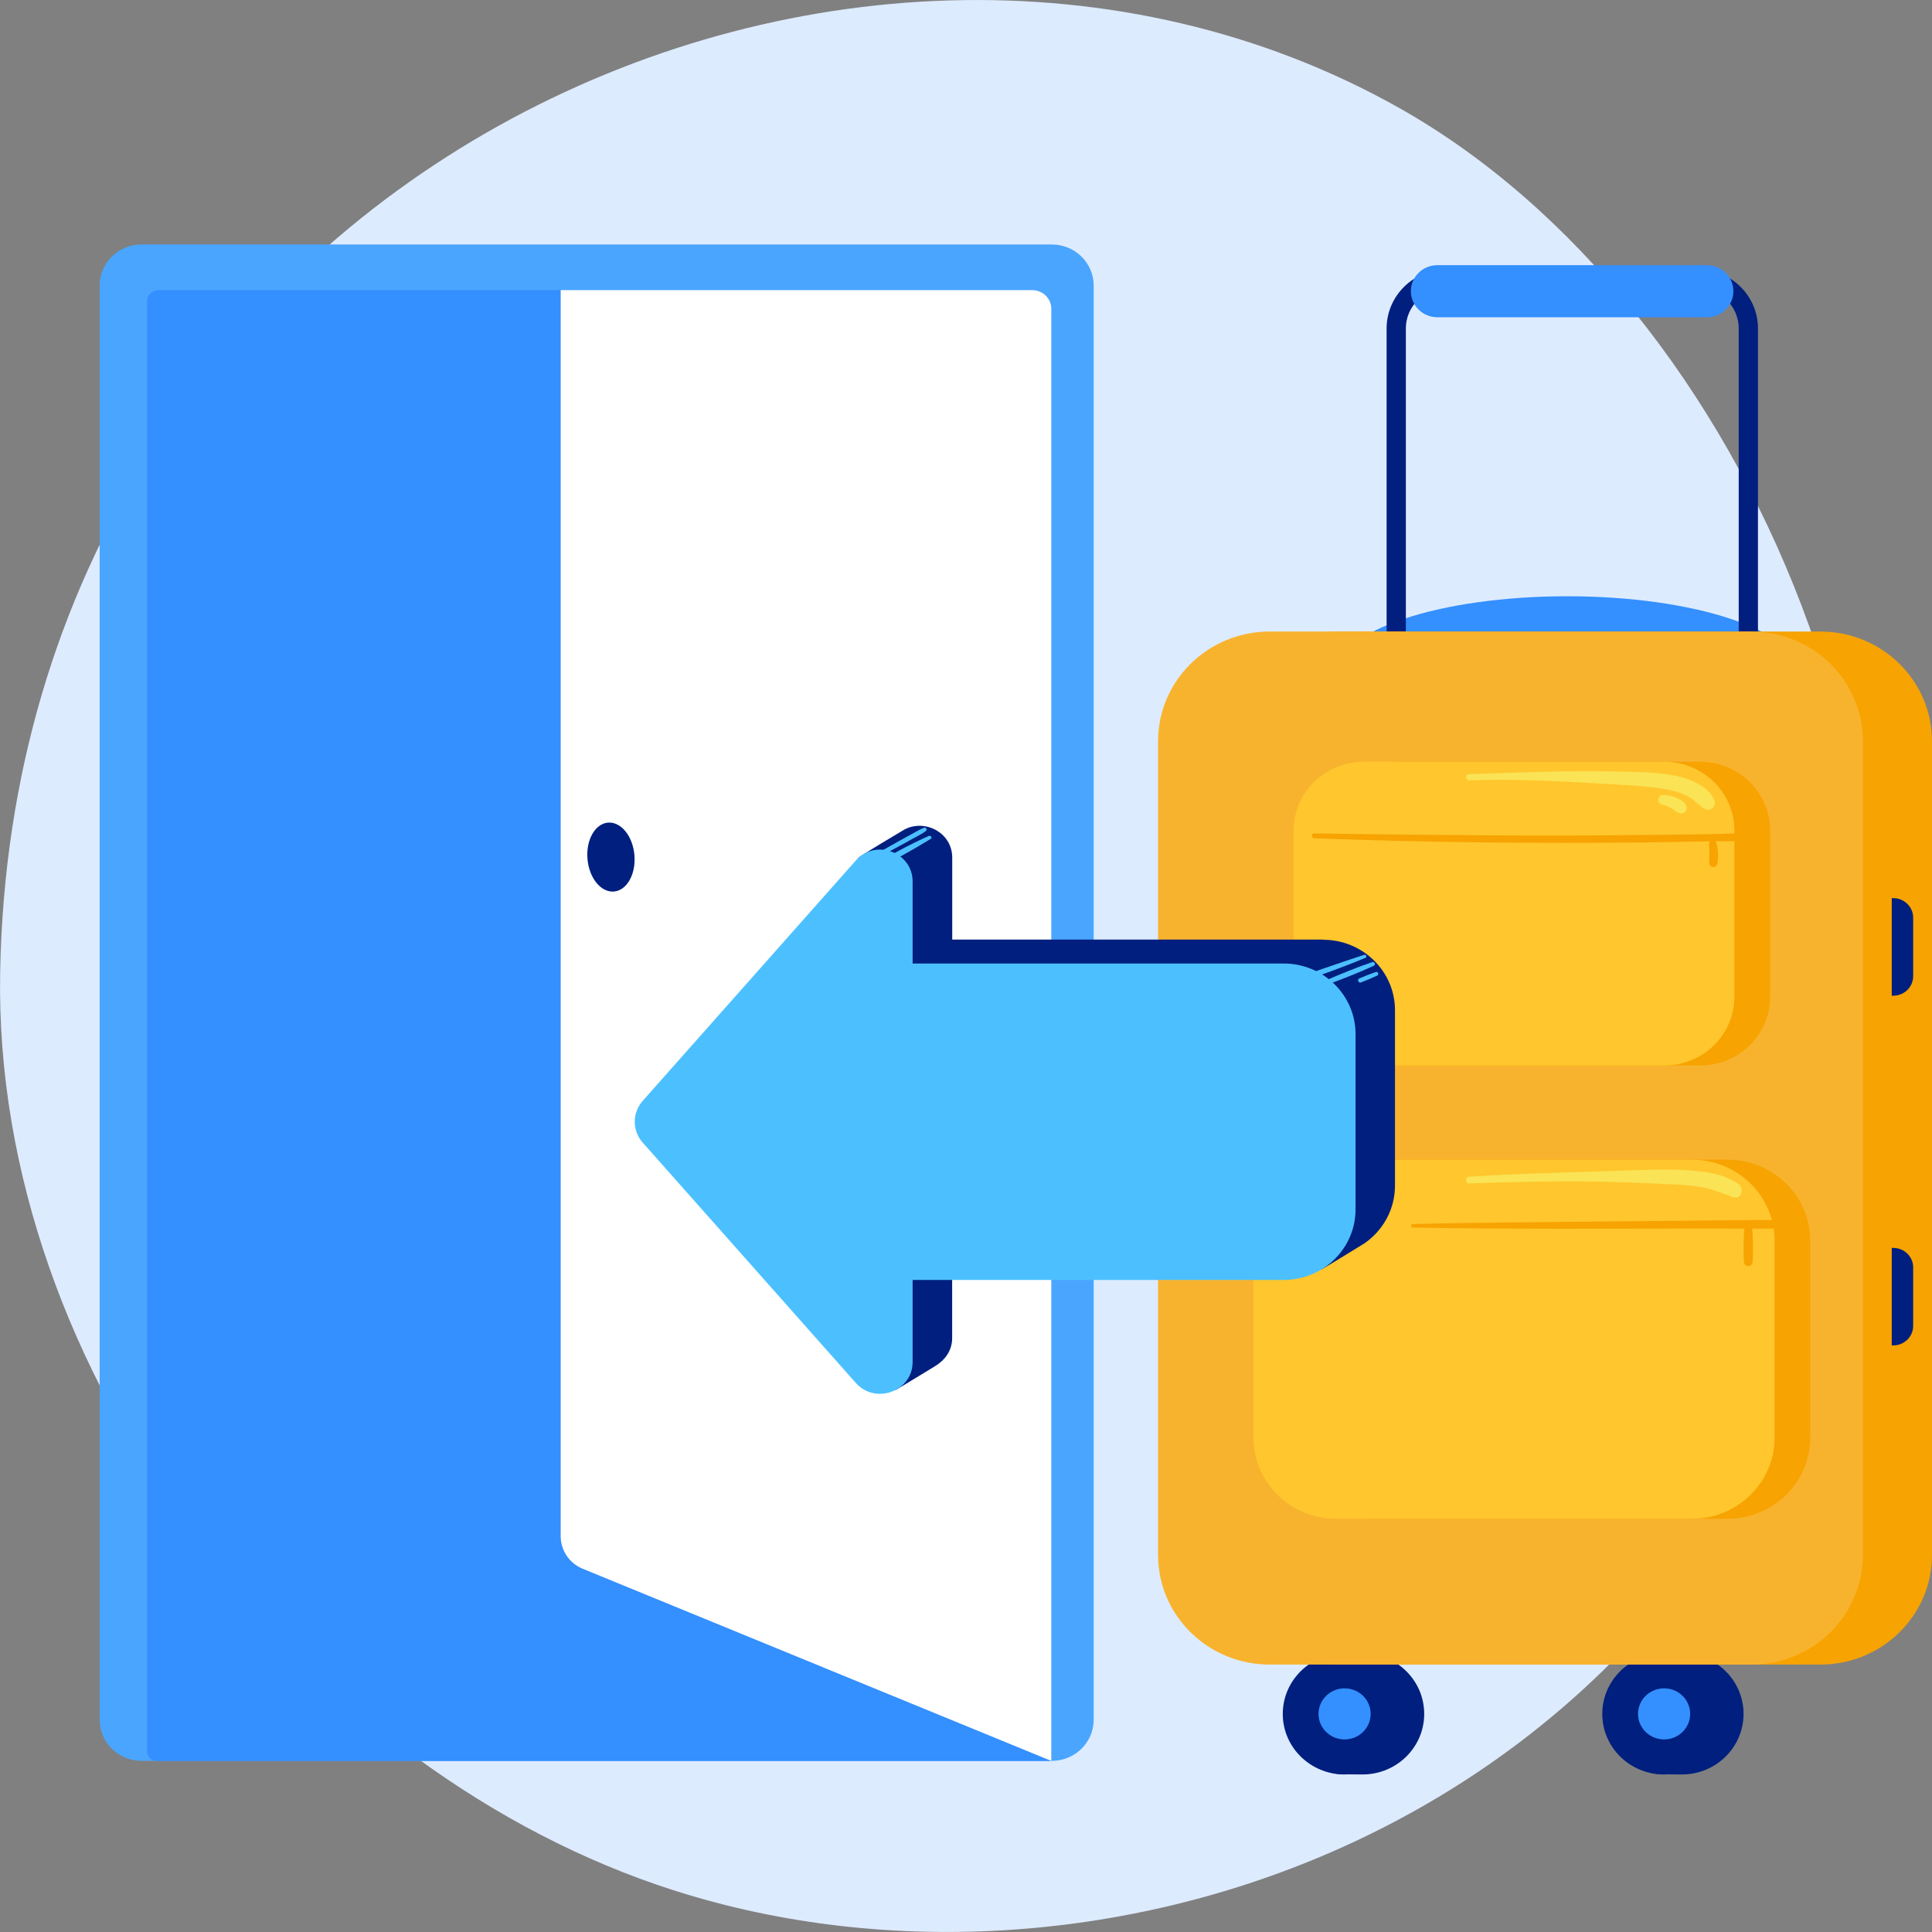<svg width="24" height="24" viewBox="0 0 24 24" fill="none" xmlns="http://www.w3.org/2000/svg">
<rect x="0" y="0" width="24" height="24" fill="#808080" stroke="none"/>
<path d="M8.155 23.411C3.698 21.877 -0.09 17.077 0.002 12.074C0.184 2.21 10.534 -2.51 17.376 1.338C21.685 3.761 24.664 10.431 22.653 16.371C20.454 22.866 13.399 25.217 8.155 23.411Z" fill="#DDEBFF"/>
<path d="M13.066 3.037H1.758C1.471 3.037 1.238 3.265 1.238 3.547V21.364C1.238 21.645 1.471 21.874 1.758 21.874H13.066C13.353 21.874 13.586 21.645 13.586 21.364V3.547C13.586 3.265 13.353 3.037 13.066 3.037Z" fill="#4AA5FF"/>
<path d="M13.061 3.853V21.875H1.945C1.88 21.875 1.828 21.824 1.828 21.761V3.741C1.828 3.665 1.891 3.604 1.968 3.604H12.807C12.947 3.604 13.061 3.715 13.061 3.853Z" fill="#348FFF"/>
<path d="M13.06 3.837V21.875L7.237 19.487C7.072 19.419 6.965 19.259 6.965 19.084V3.604H12.822C12.953 3.604 13.06 3.708 13.06 3.837Z" fill="white"/>
<path d="M7.626 11.075C7.787 11.062 7.901 10.86 7.881 10.623C7.861 10.387 7.715 10.206 7.553 10.219C7.392 10.232 7.278 10.434 7.298 10.671C7.318 10.907 7.465 11.088 7.626 11.075Z" fill="#001F7F"/>
<path d="M16.702 22.043C17.126 22.043 17.469 21.706 17.469 21.291C17.469 20.875 17.126 20.538 16.702 20.538C16.279 20.538 15.935 20.875 15.935 21.291C15.935 21.706 16.279 22.043 16.702 22.043Z" fill="#001F7F"/>
<path d="M16.158 21.291C16.158 21.688 16.265 22.013 16.662 22.041C16.68 22.042 16.907 22.043 16.926 22.043C17.349 22.043 17.692 21.706 17.692 21.291C17.692 20.875 17.349 20.538 16.926 20.538C16.502 20.538 16.159 20.875 16.159 21.291H16.158Z" fill="#001F7F"/>
<path d="M16.703 21.608C16.882 21.608 17.027 21.466 17.027 21.291C17.027 21.115 16.882 20.973 16.703 20.973C16.524 20.973 16.379 21.115 16.379 21.291C16.379 21.466 16.524 21.608 16.703 21.608Z" fill="#348FFF"/>
<path d="M20.671 22.043C21.094 22.043 21.438 21.706 21.438 21.291C21.438 20.875 21.094 20.538 20.671 20.538C20.247 20.538 19.904 20.875 19.904 21.291C19.904 21.706 20.247 22.043 20.671 22.043Z" fill="#001F7F"/>
<path d="M20.125 21.291C20.125 21.688 20.232 22.013 20.629 22.041C20.647 22.042 20.873 22.043 20.893 22.043C21.316 22.043 21.659 21.706 21.659 21.291C21.659 20.875 21.316 20.538 20.893 20.538C20.469 20.538 20.126 20.875 20.126 21.291H20.125Z" fill="#001F7F"/>
<path d="M20.672 21.608C20.851 21.608 20.996 21.466 20.996 21.291C20.996 21.115 20.851 20.973 20.672 20.973C20.493 20.973 20.348 21.115 20.348 21.291C20.348 21.466 20.493 21.608 20.672 21.608Z" fill="#348FFF"/>
<path d="M19.469 9.315C21.051 9.315 22.334 8.888 22.334 8.361C22.334 7.834 21.051 7.407 19.469 7.407C17.886 7.407 16.604 7.834 16.604 8.361C16.604 8.888 17.886 9.315 19.469 9.315Z" fill="#348FFF"/>
<path fill-rule="evenodd" clip-rule="evenodd" d="M21.838 8.08H17.225V4.08C17.225 3.674 17.561 3.345 17.974 3.345L21.09 3.345C21.503 3.345 21.838 3.674 21.838 4.08V8.08ZM21.599 7.846V4.08C21.599 3.804 21.371 3.58 21.09 3.58L17.974 3.58C17.693 3.58 17.464 3.804 17.464 4.08V7.846L21.599 7.846Z" fill="#001F7F"/>
<path d="M16.632 20.678H22.613C23.379 20.678 24 20.069 24 19.317V9.207C24 8.455 23.379 7.845 22.613 7.845H16.632C15.866 7.845 15.245 8.455 15.245 9.207L15.245 19.317C15.245 20.069 15.866 20.678 16.632 20.678Z" fill="#F7A302"/>
<path d="M15.773 20.678H21.753C22.52 20.678 23.141 20.069 23.141 19.317V9.207C23.141 8.455 22.52 7.845 21.753 7.845H15.773C15.007 7.845 14.386 8.455 14.386 9.207L14.386 19.317C14.386 20.069 15.007 20.678 15.773 20.678Z" fill="#F8B32E"/>
<path d="M23.519 12.369H23.5V11.157H23.519C23.655 11.157 23.766 11.266 23.766 11.399V12.127C23.766 12.26 23.655 12.369 23.519 12.369Z" fill="#001F7F"/>
<path d="M23.519 16.713H23.5V15.502H23.519C23.655 15.502 23.766 15.61 23.766 15.743V16.471C23.766 16.605 23.655 16.713 23.519 16.713Z" fill="#001F7F"/>
<path d="M17.384 13.236H21.121C21.601 13.236 21.99 12.854 21.99 12.382V10.316C21.99 9.845 21.601 9.463 21.121 9.463H17.384C16.904 9.463 16.515 9.845 16.515 10.316V12.382C16.515 12.854 16.904 13.236 17.384 13.236Z" fill="#F7A302"/>
<path d="M17.041 18.867H21.461C22.028 18.867 22.488 18.415 22.488 17.858V15.414C22.488 14.857 22.028 14.406 21.461 14.406H17.041C16.474 14.406 16.014 14.857 16.014 15.414V17.858C16.014 18.415 16.474 18.867 17.041 18.867Z" fill="#F7A302"/>
<path d="M16.939 13.236H20.676C21.156 13.236 21.545 12.854 21.545 12.382V10.316C21.545 9.845 21.156 9.463 20.676 9.463H16.939C16.459 9.463 16.07 9.845 16.07 10.316V12.382C16.07 12.854 16.459 13.236 16.939 13.236Z" fill="#FFC62D"/>
<path d="M16.598 18.867H21.018C21.585 18.867 22.045 18.415 22.045 17.858V15.414C22.045 14.857 21.585 14.406 21.018 14.406H16.598C16.031 14.406 15.571 14.857 15.571 15.414V17.858C15.571 18.415 16.031 18.867 16.598 18.867Z" fill="#FFC62D"/>
<path d="M17.856 3.941L21.203 3.941C21.386 3.941 21.533 3.796 21.533 3.617C21.533 3.439 21.386 3.294 21.203 3.294L17.856 3.294C17.674 3.294 17.526 3.439 17.526 3.617C17.526 3.796 17.674 3.941 17.856 3.941Z" fill="#348FFF"/>
<path d="M16.437 11.672H11.829V10.655C11.829 10.328 11.46 10.157 11.206 10.322C11.176 10.341 10.695 10.624 10.669 10.653L8.476 13.379C8.344 13.528 8.344 13.749 8.476 13.898L11.122 16.882C11.245 17.02 10.987 17.316 11.133 17.263C11.148 17.257 11.582 16.991 11.611 16.974C11.73 16.903 11.828 16.786 11.828 16.622V15.604H16.436C16.611 15.604 16.369 15.785 16.416 15.769C16.432 15.764 16.94 15.452 16.953 15.443C17.18 15.284 17.329 15.024 17.329 14.728V12.55C17.329 12.066 16.929 11.674 16.436 11.674L16.437 11.672Z" fill="#001F7F"/>
<path d="M10.977 11.969H15.946C16.439 11.969 16.839 12.362 16.839 12.845V15.024C16.839 15.508 16.439 15.9 15.946 15.9H10.977V11.969Z" fill="#4CC0FF"/>
<path d="M11.337 16.919V10.951C11.337 10.584 10.874 10.415 10.63 10.691L7.984 13.675C7.852 13.824 7.852 14.045 7.984 14.194L10.63 17.178C10.874 17.454 11.337 17.284 11.337 16.919Z" fill="#4CC0FF"/>
<path d="M16.947 11.861C16.612 11.969 16.281 12.088 15.949 12.203C15.912 12.216 15.927 12.275 15.966 12.262C16.302 12.15 16.637 12.034 16.963 11.898C16.984 11.889 16.969 11.854 16.948 11.861H16.947Z" fill="#4CC0FF"/>
<path d="M17.049 11.951C16.844 12.02 16.644 12.104 16.446 12.189C16.416 12.201 16.438 12.25 16.467 12.239C16.67 12.164 16.872 12.087 17.068 11.996C17.093 11.985 17.075 11.942 17.049 11.952V11.951Z" fill="#4CC0FF"/>
<path d="M17.09 12.075C17.02 12.099 16.952 12.126 16.884 12.155C16.872 12.16 16.868 12.178 16.873 12.189C16.878 12.2 16.892 12.21 16.905 12.205C16.975 12.178 17.042 12.149 17.11 12.118C17.134 12.107 17.117 12.066 17.091 12.075H17.09Z" fill="#4CC0FF"/>
<path d="M11.481 10.282C11.422 10.304 11.365 10.341 11.31 10.37C11.255 10.4 11.197 10.431 11.141 10.463C11.027 10.527 10.914 10.59 10.801 10.655C10.774 10.671 10.798 10.711 10.825 10.696C10.941 10.636 11.056 10.573 11.17 10.511C11.227 10.481 11.283 10.45 11.338 10.418C11.394 10.387 11.454 10.36 11.503 10.322C11.522 10.307 11.502 10.273 11.479 10.281L11.481 10.282Z" fill="#4CC0FF"/>
<path d="M11.538 10.384C11.295 10.493 11.058 10.622 10.831 10.759C10.798 10.779 10.827 10.827 10.861 10.81C11.099 10.689 11.334 10.562 11.56 10.422C11.585 10.408 11.563 10.374 11.538 10.385V10.384Z" fill="#4CC0FF"/>
<path d="M16.326 10.413C17.69 10.466 19.055 10.478 20.419 10.465C20.804 10.461 21.189 10.448 21.574 10.449C21.637 10.449 21.637 10.349 21.574 10.352C21.232 10.367 20.888 10.367 20.545 10.371C20.202 10.375 19.859 10.378 19.516 10.379C18.837 10.381 18.159 10.375 17.481 10.368C17.096 10.364 16.712 10.359 16.326 10.353C16.287 10.353 16.287 10.412 16.326 10.413Z" fill="#F7A302"/>
<path d="M21.238 10.456C21.238 10.456 21.238 10.463 21.238 10.466L21.249 10.441C21.235 10.457 21.23 10.471 21.23 10.492C21.23 10.502 21.232 10.511 21.233 10.522C21.235 10.544 21.235 10.567 21.235 10.588C21.235 10.633 21.233 10.676 21.232 10.721C21.232 10.745 21.252 10.767 21.276 10.77C21.3 10.773 21.327 10.759 21.332 10.735C21.337 10.708 21.341 10.682 21.342 10.655C21.342 10.634 21.342 10.611 21.341 10.589C21.339 10.565 21.336 10.54 21.332 10.515C21.327 10.487 21.322 10.452 21.292 10.437L21.305 10.45C21.305 10.45 21.302 10.444 21.301 10.441C21.295 10.428 21.277 10.422 21.264 10.426C21.25 10.43 21.239 10.443 21.239 10.458L21.238 10.456Z" fill="#F7A302"/>
<path d="M17.55 15.249C18.753 15.27 19.956 15.262 21.158 15.261C21.497 15.261 21.837 15.265 22.177 15.259C22.242 15.258 22.243 15.159 22.177 15.158C21.574 15.152 20.969 15.166 20.366 15.17C19.764 15.174 19.168 15.182 18.569 15.188C18.23 15.192 17.89 15.197 17.55 15.205C17.522 15.205 17.522 15.248 17.55 15.249Z" fill="#F7A302"/>
<path d="M21.67 15.264C21.66 15.332 21.662 15.401 21.66 15.469C21.66 15.537 21.66 15.606 21.664 15.674C21.666 15.703 21.688 15.728 21.718 15.728C21.748 15.728 21.77 15.703 21.772 15.674C21.776 15.606 21.776 15.538 21.775 15.469C21.774 15.4 21.775 15.331 21.766 15.264C21.758 15.203 21.679 15.203 21.67 15.264Z" fill="#F7A302"/>
<path d="M18.251 14.701C18.82 14.683 19.393 14.666 19.962 14.681C20.236 14.688 20.511 14.699 20.783 14.713C20.912 14.719 21.04 14.727 21.167 14.753C21.294 14.779 21.408 14.83 21.529 14.872C21.633 14.907 21.673 14.766 21.598 14.711C21.406 14.569 21.125 14.545 20.893 14.534C20.608 14.52 20.322 14.537 20.038 14.546C19.442 14.566 18.847 14.578 18.252 14.617C18.198 14.621 18.197 14.703 18.252 14.701H18.251Z" fill="#FAE354"/>
<path d="M18.25 9.694C18.798 9.675 19.354 9.702 19.9 9.735C20.146 9.75 20.397 9.76 20.641 9.796C20.742 9.812 20.848 9.836 20.942 9.879C21.035 9.923 21.09 9.995 21.173 10.047C21.235 10.087 21.323 10.021 21.3 9.952C21.24 9.774 21.006 9.679 20.834 9.641C20.586 9.588 20.327 9.59 20.075 9.584C19.465 9.57 18.86 9.596 18.25 9.617C18.201 9.619 18.2 9.695 18.25 9.693V9.694Z" fill="#FAE354"/>
<path d="M20.643 9.995C20.67 10 20.696 10.008 20.721 10.019L20.705 10.012C20.741 10.027 20.774 10.047 20.805 10.071L20.789 10.059C20.799 10.067 20.81 10.075 20.822 10.083C20.833 10.091 20.845 10.095 20.857 10.1L20.84 10.093C20.84 10.093 20.847 10.096 20.85 10.097C20.865 10.104 20.878 10.107 20.894 10.105C20.909 10.103 20.924 10.097 20.934 10.086C20.955 10.063 20.96 10.03 20.945 10.002C20.937 9.988 20.929 9.974 20.917 9.964C20.905 9.954 20.891 9.945 20.877 9.936C20.854 9.922 20.829 9.911 20.803 9.901C20.758 9.884 20.709 9.876 20.66 9.875C20.629 9.875 20.604 9.899 20.6 9.928C20.596 9.956 20.614 9.988 20.644 9.994L20.643 9.995Z" fill="#FAE354"/>
</svg>
